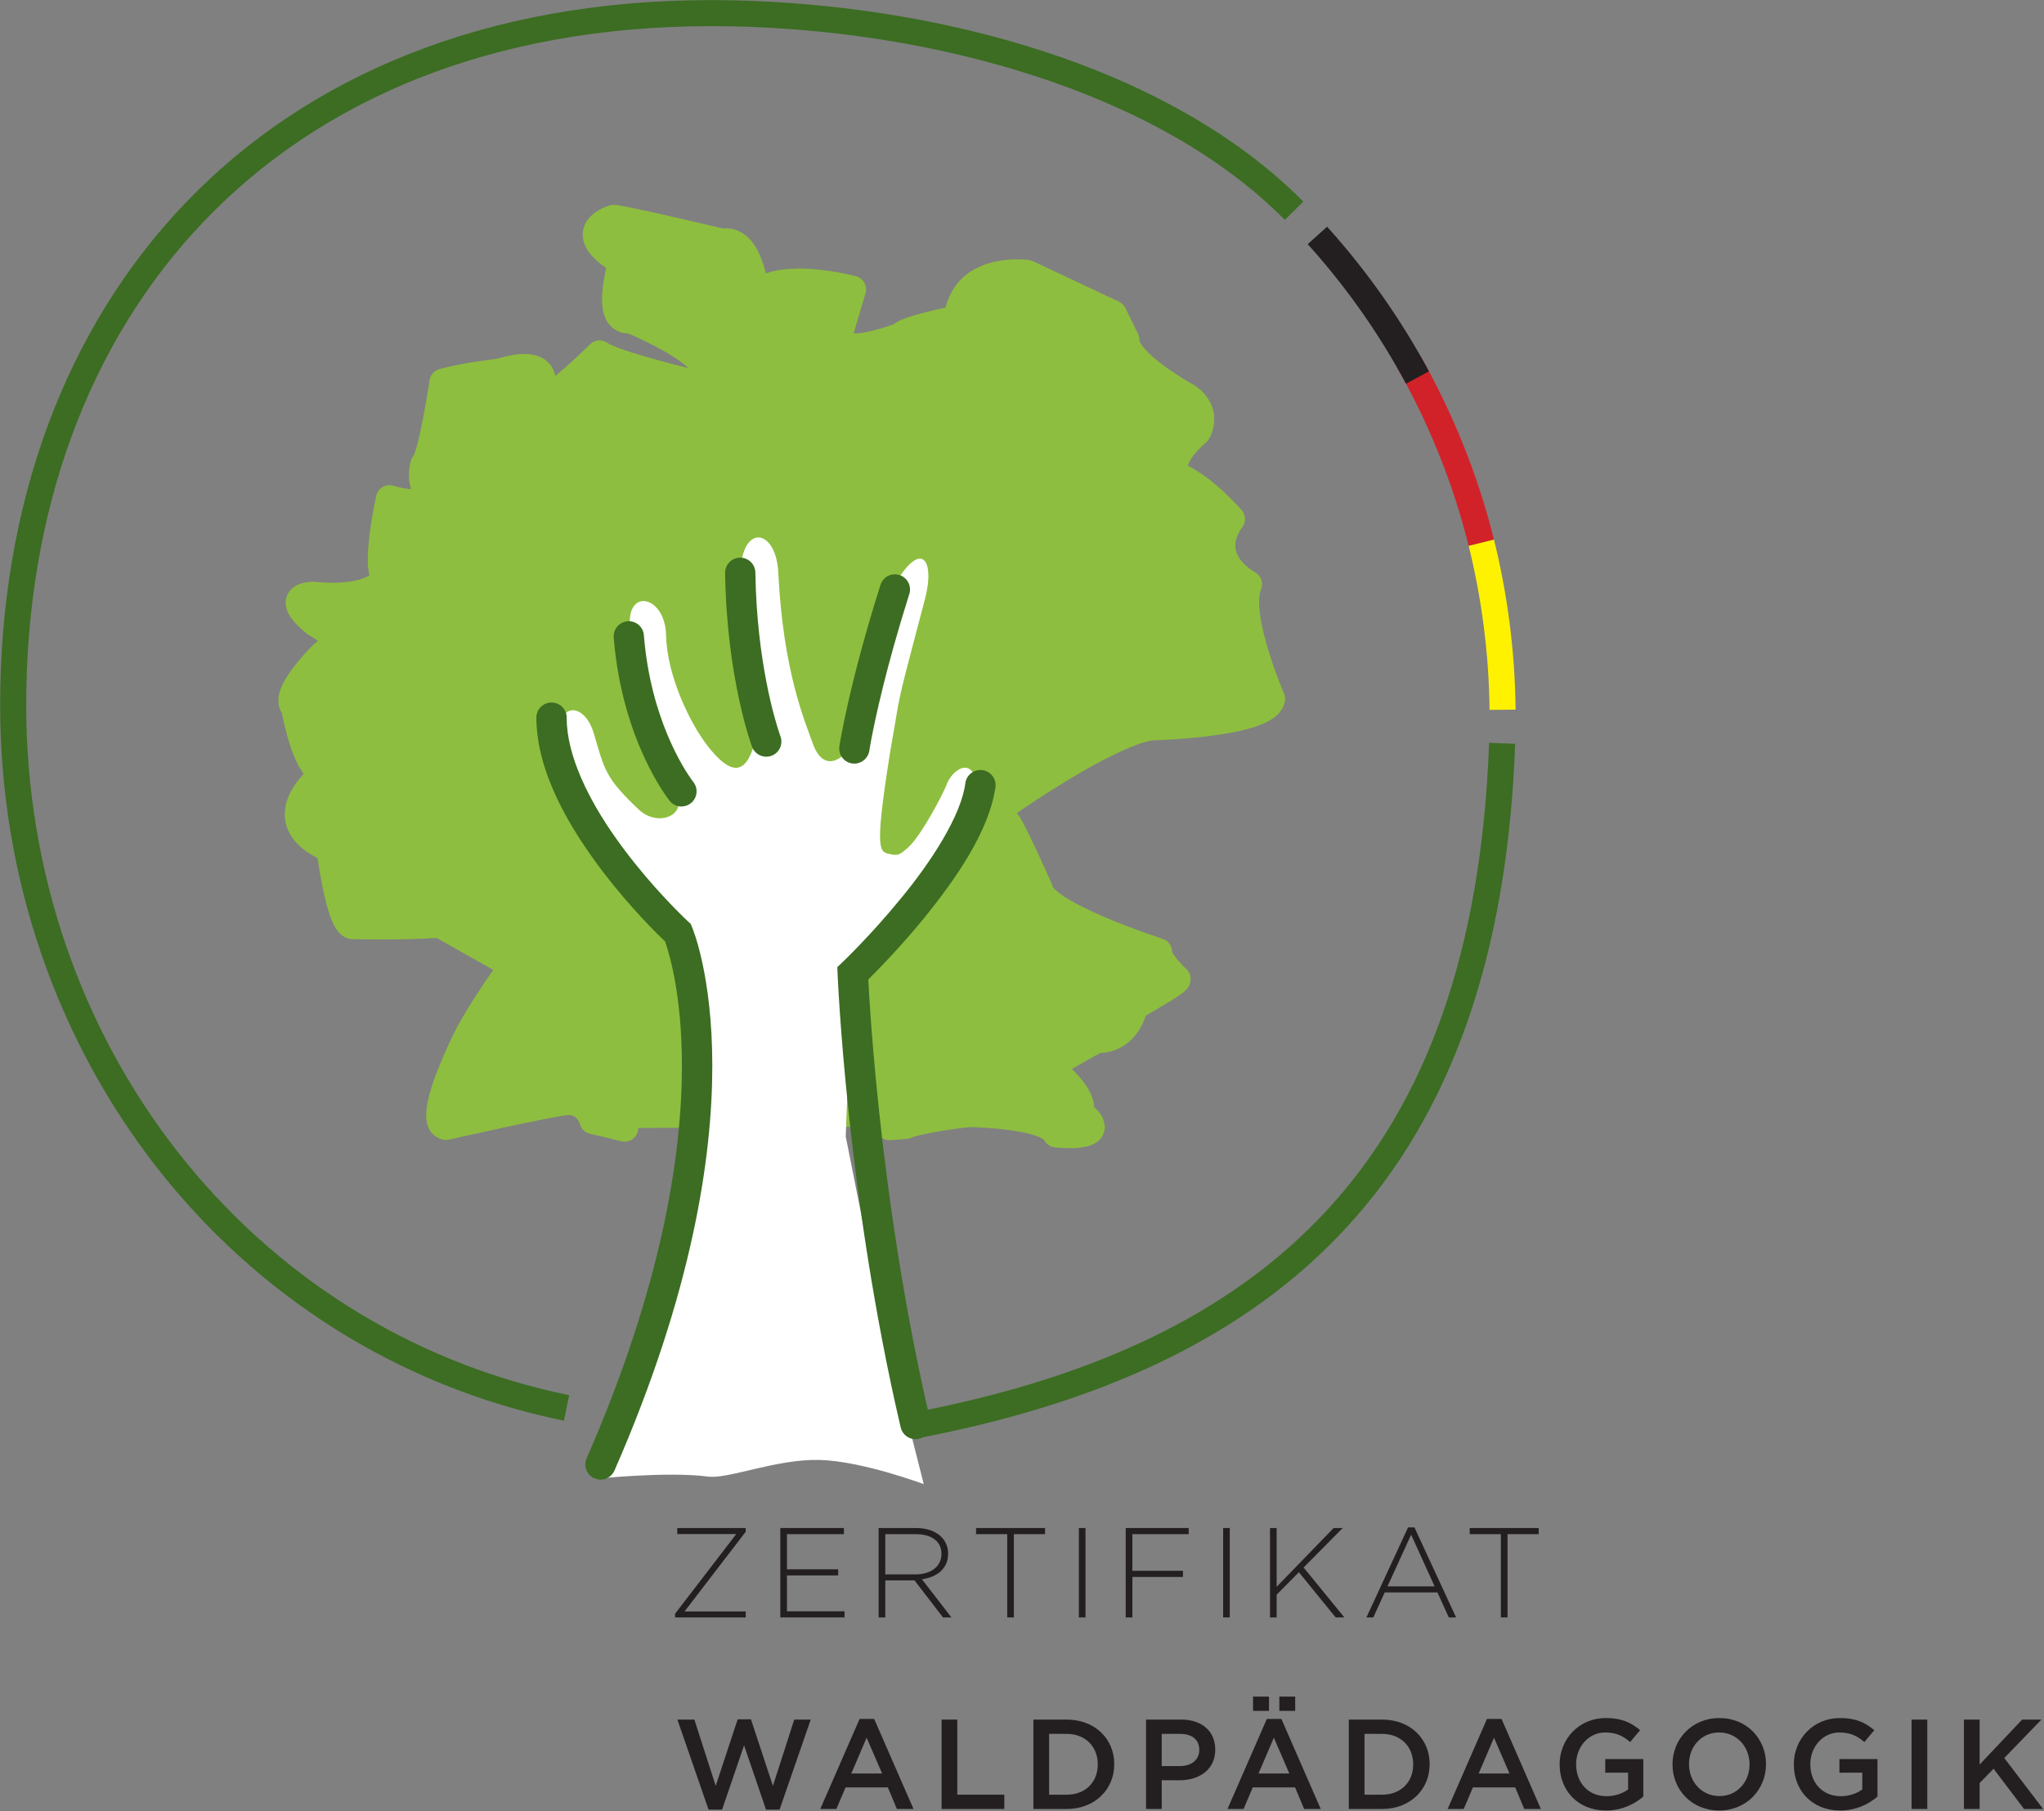 <?xml version="1.0" encoding="UTF-8" standalone="no"?>
<!DOCTYPE svg PUBLIC "-//W3C//DTD SVG 1.1//EN" "http://www.w3.org/Graphics/SVG/1.1/DTD/svg11.dtd">
<svg width="100%" height="100%" viewBox="0 0 1334 1182" version="1.1" xmlns="http://www.w3.org/2000/svg" xmlns:xlink="http://www.w3.org/1999/xlink" xml:space="preserve" xmlns:serif="http://www.serif.com/" style="fill-rule:evenodd;clip-rule:evenodd;stroke-linejoin:round;stroke-miterlimit:2;">
    <rect x="0" y="0" width="1334" height="1182" fill="#808080" stroke="none"/>
    <g transform="matrix(1,0,0,1,-1275.96,-725.679)">
        <g transform="matrix(4.167,0,0,4.167,0,0)">
            <g id="Ebene-1" serif:id="Ebene 1">
                <g transform="matrix(1,0,0,1,445.521,210.568)">
                    <path d="M0,140.024C3.543,139.809 2.572,139.758 2.572,139.758C5.543,138.786 12.51,137.844 13.111,137.995C13.111,137.995 24.809,138.215 26.117,141.163C26.117,141.163 35.406,142.227 29.787,137.829C29.787,137.829 31.238,135.7 24.922,130.643C24.922,130.643 30.016,127.694 32.463,126.354C32.463,126.354 36.885,126.911 38.314,121.294C38.359,121.124 45.564,117.225 45.012,116.895C45.012,116.895 41.834,113.86 42.127,112.649C42.127,112.649 24.252,106.889 23.494,102.93C23.494,102.93 18.951,92.637 18.281,92.307C17.611,91.977 17.348,89.339 18.338,89.45C18.338,89.45 33.947,78.472 40.936,77.417C40.936,77.417 59.223,76.977 59.834,73.018C59.834,73.018 54.131,59.959 56.223,55.071C56.223,55.071 48.963,51.288 53.545,44.865C53.545,44.865 48.963,39.616 45.012,38.09C45.012,38.09 42.887,35.848 48.215,31.229C48.215,31.229 50.137,28.062 46.555,25.686C46.555,25.686 36.889,20.408 37.006,16.801L35.025,12.753L21.572,6.419C21.572,6.419 11.525,5.012 10.652,13.545C10.652,13.545 2.451,15.134 1.816,16.208C1.816,16.208 -9.852,20.774 -7.617,15.021L-5.799,8.905C-5.799,8.905 -17.568,5.767 -20.941,9.939C-20.941,9.939 -21.668,0.657 -26.181,1.537C-26.181,1.537 -41.906,-2.203 -43.216,-2.203C-43.216,-2.203 -50.083,-0.235 -41.913,4.6C-41.913,4.6 -44.818,14.183 -40.595,13.634C-40.595,13.634 -23.904,20.441 -30.075,23.776C-30.075,23.776 -43.216,20.671 -45.4,19.022C-45.4,19.022 -55.737,29.249 -54.863,25.51C-54.863,25.51 -51.806,19.022 -61.124,21.88C-61.124,21.88 -66.257,22.442 -69.925,23.442C-69.925,23.442 -71.722,35.386 -72.917,36.332C-72.917,36.332 -73.585,38.531 -72.625,40.027C-72.625,40.027 -71.605,43.722 -78.304,41.698C-78.304,41.698 -80.836,53.003 -78.769,54.212C-78.769,54.212 -81.041,57.797 -90.095,56.83C-90.095,56.83 -95.542,56.61 -89.833,61.251C-89.833,61.251 -84.709,63.67 -88.64,65.98C-88.64,65.98 -95.337,72.49 -93.154,74.337C-93.154,74.337 -91.581,84.015 -88.495,84.675C-88.495,84.675 -98.25,91.932 -87.621,96.551C-87.621,96.551 -86.165,108.208 -84.126,108.538C-84.126,108.538 -76.396,108.754 -70.427,108.315L-58.92,114.817C-58.92,114.817 -62.755,119.819 -65.927,125.583C-65.927,125.583 -72.974,139.329 -69.452,139.989C-69.452,139.989 -54.572,136.624 -50.931,136.141C-47.292,135.657 -46.418,139.086 -46.418,139.086C-46.418,139.086 -45.384,139.282 -41.489,140.26" style="fill:rgb(142,190,63);fill-rule:nonzero;"/>
                </g>
                <g transform="matrix(1,0,0,1,402.248,349.712)">
                    <path d="M0,-139.217L0,-139.218L0,-139.217M-0.554,-138.624L-0.555,-138.625C-0.555,-138.625 -0.555,-138.624 -0.554,-138.624M82.892,-16.175L82.89,-16.175L82.892,-16.175ZM56.144,0.96L56.144,0.95L56.144,0.96ZM69.148,4.134C68.427,4.05 67.8,3.607 67.48,2.96C67.451,2.933 67.392,2.884 67.296,2.824C67.07,2.671 66.65,2.474 66.121,2.296C65.058,1.931 63.57,1.638 62.107,1.439C59.167,1.033 56.349,0.978 56.343,0.98L56.16,0.952L56.16,0.962C55.376,0.929 49.699,1.722 47.06,2.468C46.837,2.601 46.72,2.634 46.623,2.669C46.423,2.734 46.337,2.747 46.244,2.765C46.068,2.796 45.914,2.816 45.689,2.837C45.25,2.882 44.562,2.933 43.402,3.005C42.228,3.077 41.218,2.183 41.146,1.009C41.074,-0.165 41.968,-1.176 43.142,-1.249C44.115,-1.303 44.753,-1.354 45.117,-1.387L45.181,-1.411C48.41,-2.426 54.302,-3.26 56.16,-3.298C56.287,-3.29 56.388,-3.303 56.601,-3.274C57.681,-3.237 63.468,-3.073 67.49,-1.737C68.564,-1.333 69.648,-0.928 70.507,-0.03C70.767,-0.014 71.068,-0.003 71.384,-0.001C70.929,-0.579 70.804,-1.358 71.058,-2.05C71.033,-2.188 70.941,-2.524 70.544,-3.13C70.003,-3.952 68.908,-5.204 66.861,-6.839C66.31,-7.28 66.015,-7.958 66.07,-8.661C66.123,-9.364 66.515,-9.993 67.126,-10.346C67.134,-10.35 72.218,-13.294 74.71,-14.657C75.091,-14.868 75.533,-14.954 75.964,-14.909L75.974,-14.907C75.992,-14.907 76.023,-14.905 76.064,-14.905C76.337,-14.903 77.015,-14.967 77.648,-15.366C78.277,-15.776 79.017,-16.469 79.525,-18.387C79.826,-19.262 80.023,-19.245 80.119,-19.395C80.222,-19.497 80.281,-19.54 80.332,-19.581C80.431,-19.655 80.496,-19.698 80.566,-19.745C80.703,-19.833 80.847,-19.923 81.023,-20.028C81.371,-20.237 81.828,-20.503 82.341,-20.803C83.224,-21.319 84.281,-21.938 85.156,-22.481C84.763,-22.948 84.361,-23.477 84.017,-24.024C83.867,-24.29 83.708,-24.553 83.574,-24.858C82.226,-25.319 79.859,-26.151 77.271,-27.192C73.251,-28.841 68.824,-30.784 66.312,-33.122C65.662,-33.762 65.046,-34.467 64.748,-35.514C64.357,-36.395 62.417,-40.751 61.048,-43.489C60.65,-44.3 60.248,-45.024 60.087,-45.286C59.41,-45.835 59.292,-46.376 59.097,-46.825C58.914,-47.397 58.828,-47.958 58.824,-48.557C58.833,-49.063 58.869,-49.585 59.154,-50.239C59.316,-50.721 59.943,-51.446 60.794,-51.72C61.919,-52.5 65.251,-54.768 69.189,-57.141C74.093,-60.057 79.669,-63.146 83.89,-63.834L84.158,-63.857C84.164,-63.859 87.162,-63.93 90.748,-64.282C94.304,-64.61 98.535,-65.326 100.349,-66.234C100.48,-66.295 100.591,-66.355 100.687,-66.411C99.595,-69.095 96.955,-75.994 96.904,-81.291C96.906,-81.92 96.941,-82.54 97.039,-83.149C96.689,-83.418 96.3,-83.744 95.906,-84.131C94.638,-85.371 93.179,-87.382 93.167,-90.13C93.166,-91.369 93.484,-92.685 94.158,-94.007C93.73,-94.445 93.195,-94.973 92.593,-95.525C91.06,-96.948 89.009,-98.51 87.517,-99.068C87.226,-99.18 86.953,-99.363 86.74,-99.586C86.503,-99.825 85.732,-100.8 85.734,-102.391C85.746,-104.328 86.81,-106.587 89.746,-109.22C89.81,-109.404 89.873,-109.663 89.873,-109.912C89.82,-110.379 89.851,-110.818 88.679,-111.663C87.837,-112.141 83.056,-114.81 80.185,-117.956C79.259,-119.026 78.378,-120.175 78.183,-121.776L76.712,-124.782L64.261,-130.645C64.257,-130.646 64.253,-130.646 64.248,-130.646C64.025,-130.665 63.691,-130.682 63.283,-130.682C62.05,-130.692 60.171,-130.48 58.771,-129.727C57.378,-128.935 56.353,-127.94 56.044,-125.382C55.947,-124.448 55.251,-123.687 54.33,-123.507C54.328,-123.507 53.408,-123.33 52.158,-123.05C50.908,-122.773 49.333,-122.391 48.119,-122.017C47.449,-121.818 46.857,-121.582 46.634,-121.472C46.419,-121.246 46.156,-121.067 45.865,-120.953C45.738,-120.935 41.419,-119.136 37.818,-119.089C36.914,-119.101 35.978,-119.182 34.996,-119.734C33.984,-120.246 33.171,-121.619 33.236,-122.843C33.24,-123.53 33.396,-124.174 33.64,-124.823L34.779,-128.65C34.675,-128.67 34.568,-128.689 34.458,-128.709C32.962,-128.979 30.973,-129.244 29.104,-129.242C26.578,-129.288 24.476,-128.628 23.99,-127.867C23.439,-127.186 22.537,-126.913 21.701,-127.17C20.865,-127.429 20.276,-128.168 20.208,-129.039C20.206,-129.039 20.191,-129.269 20.132,-129.707C20.075,-130.142 19.978,-130.756 19.83,-131.426C19.554,-132.76 18.992,-134.332 18.414,-135.029C18.003,-135.512 17.873,-135.525 17.681,-135.537C17.627,-135.537 17.575,-135.531 17.517,-135.521C17.212,-135.459 16.901,-135.463 16.599,-135.535C16.59,-135.537 12.917,-136.411 8.974,-137.313C5.471,-138.12 1.563,-138.971 0.312,-139.175C0.248,-139.147 0.179,-139.116 0.108,-139.082C-0.113,-138.981 -0.332,-138.828 -0.454,-138.726C-0.404,-138.64 -0.319,-138.515 -0.183,-138.359C0.212,-137.904 1.043,-137.203 2.444,-136.378C3.292,-135.876 3.684,-134.867 3.398,-133.926C3.4,-133.924 3.18,-133.21 2.954,-132.163C2.728,-131.121 2.512,-129.771 2.516,-128.732C2.514,-128.338 2.545,-127.993 2.593,-127.753C2.602,-127.711 2.61,-127.673 2.619,-127.639C2.912,-127.646 3.209,-127.592 3.481,-127.483C3.574,-127.421 10.251,-124.778 14.088,-121.557C15.327,-120.433 16.59,-119.273 16.696,-117.145C16.717,-115.5 15.52,-114.148 14.213,-113.496C13.75,-113.245 13.222,-113.175 12.709,-113.295C12.676,-113.305 5.292,-115.044 0.504,-116.668C-0.35,-116.969 -1.093,-117.229 -1.758,-117.516C-2.32,-116.98 -3.05,-116.295 -3.85,-115.571C-5.658,-113.948 -7.672,-112.188 -9.363,-111.252C-9.89,-110.997 -10.336,-110.719 -11.271,-110.681C-11.763,-110.665 -12.588,-110.868 -13.138,-111.501C-13.684,-112.127 -13.773,-112.803 -13.775,-113.247C-13.773,-113.575 -13.728,-113.862 -13.659,-114.143L-13.518,-114.54C-13.52,-114.542 -13.518,-114.54 -13.493,-114.602C-13.466,-114.67 -13.424,-114.778 -13.385,-114.905C-13.304,-115.16 -13.238,-115.5 -13.242,-115.705C-13.242,-115.736 -13.243,-115.763 -13.245,-115.786C-13.352,-115.819 -13.572,-115.863 -13.926,-115.863C-14.582,-115.865 -15.679,-115.708 -17.225,-115.228L-17.619,-115.148C-17.623,-115.145 -18.857,-115.01 -20.556,-114.753C-21.832,-114.558 -23.366,-114.292 -24.769,-113.975C-24.918,-113.054 -25.134,-111.769 -25.389,-110.381C-25.897,-107.663 -26.49,-104.683 -27.189,-102.862C-27.353,-102.517 -27.439,-102.216 -27.677,-101.861C-27.712,-101.663 -27.743,-101.402 -27.741,-101.15C-27.747,-100.731 -27.648,-100.387 -27.561,-100.269L-27.299,-99.68C-27.266,-99.557 -27.17,-99.192 -27.168,-98.632C-27.167,-97.993 -27.314,-96.948 -28.154,-96.037C-28.996,-95.12 -30.299,-94.697 -31.695,-94.712C-32.216,-94.713 -32.771,-94.762 -33.377,-94.863C-33.44,-94.526 -33.505,-94.16 -33.57,-93.774C-33.881,-91.947 -34.184,-89.646 -34.18,-88.008C-34.189,-87.322 -34.109,-86.742 -34.051,-86.496C-33.746,-86.214 -33.527,-85.844 -33.427,-85.434C-33.292,-84.874 -33.389,-84.278 -33.698,-83.791C-33.976,-83.247 -36.658,-79.964 -43.873,-80.02C-44.5,-80.02 -45.161,-80.043 -45.859,-80.092C-45.715,-79.964 -45.558,-79.828 -45.386,-79.685C-45.072,-79.52 -44.524,-79.21 -43.927,-78.757C-43.12,-78.076 -41.86,-77.128 -41.755,-75.056C-41.753,-73.511 -42.773,-72.258 -44.055,-71.465C-44.149,-71.37 -44.278,-71.239 -44.437,-71.073C-44.785,-70.711 -45.265,-70.196 -45.762,-69.611C-46.76,-68.468 -47.841,-66.935 -48.104,-66.141C-48.119,-66.102 -48.131,-66.067 -48.142,-66.035C-47.956,-65.773 -47.832,-65.471 -47.778,-65.149C-47.776,-65.147 -47.598,-64.038 -47.231,-62.536C-46.87,-61.042 -46.306,-59.179 -45.665,-57.904C-45.298,-57.132 -44.851,-56.628 -44.727,-56.54C-43.934,-56.35 -43.315,-55.721 -43.141,-54.923C-42.964,-54.106 -43.281,-53.259 -43.952,-52.76C-43.952,-52.76 -43.974,-52.743 -44.063,-52.671C-44.153,-52.6 -44.288,-52.488 -44.451,-52.342C-44.779,-52.054 -45.225,-51.63 -45.652,-51.134C-46.54,-50.135 -47.218,-48.848 -47.179,-48.03C-47.167,-47.573 -47.077,-47.184 -46.6,-46.592C-46.119,-46.012 -45.169,-45.27 -43.499,-44.546C-42.807,-44.245 -42.33,-43.604 -42.234,-42.856C-42.234,-42.854 -42.072,-41.551 -41.775,-39.798C-41.483,-38.051 -41.049,-35.864 -40.558,-34.247C-40.381,-33.612 -40.152,-33.057 -39.991,-32.717C-39.205,-32.702 -37.898,-32.682 -36.316,-32.682C-33.657,-32.682 -30.232,-32.739 -27.31,-32.954C-26.897,-32.983 -26.47,-32.889 -26.106,-32.682L-14.601,-26.18C-14.063,-25.878 -13.684,-25.356 -13.562,-24.751C-13.437,-24.147 -13.582,-23.518 -13.958,-23.03C-13.959,-23.028 -14.878,-21.831 -16.206,-19.897C-17.534,-17.967 -19.253,-15.329 -20.759,-12.591C-20.759,-12.585 -21.854,-10.454 -22.947,-7.854C-23.878,-5.704 -24.759,-3.091 -24.983,-1.604C-21.004,-2.495 -11.05,-4.696 -7.942,-5.114C-7.617,-5.159 -7.293,-5.18 -6.974,-5.18C-4.708,-5.208 -3.028,-3.962 -2.221,-2.852C-1.968,-2.516 -1.769,-2.194 -1.613,-1.901C-0.844,-1.725 0.388,-1.43 2.303,-0.95C3.443,-0.663 4.136,0.491 3.85,1.634C3.564,2.775 2.406,3.466 1.266,3.183C-0.672,2.695 -1.892,2.404 -2.618,2.24C-3.346,2.072 -3.541,2.034 -3.541,2.034C-4.353,1.882 -5.002,1.277 -5.208,0.478C-5.219,0.447 -5.239,0.386 -5.272,0.308C-5.339,0.154 -5.453,-0.065 -5.601,-0.259C-5.94,-0.647 -6.175,-0.895 -6.974,-0.923C-7.09,-0.923 -7.223,-0.915 -7.378,-0.891C-9.008,-0.68 -13.694,0.286 -17.834,1.185C-21.998,2.083 -25.702,2.921 -25.708,2.923C-26.001,2.988 -26.283,2.993 -26.575,2.937C-27.521,2.794 -28.453,2.054 -28.822,1.273C-29.22,0.495 -29.289,-0.221 -29.295,-0.907C-29.247,-3.565 -28.023,-6.69 -26.874,-9.507C-25.71,-12.268 -24.565,-14.503 -24.52,-14.587C-22.485,-18.282 -20.215,-21.635 -18.782,-23.651L-27.648,-28.661C-30.582,-28.471 -33.783,-28.425 -36.316,-28.423C-38.983,-28.423 -40.898,-28.477 -40.913,-28.477L-41.195,-28.503C-42.45,-28.759 -42.97,-29.491 -43.358,-30.03C-43.742,-30.608 -44.007,-31.212 -44.256,-31.876C-44.744,-33.196 -45.127,-34.749 -45.449,-36.286C-45.844,-38.173 -46.135,-40.014 -46.301,-41.159C-47.83,-41.942 -49.005,-42.833 -49.872,-43.864C-50.938,-45.12 -51.452,-46.637 -51.439,-48.03C-51.402,-50.611 -50.037,-52.54 -48.88,-53.915C-48.745,-54.071 -48.61,-54.22 -48.479,-54.362C-48.704,-54.667 -48.904,-54.983 -49.094,-55.293C-49.805,-56.522 -50.321,-57.91 -50.743,-59.252C-51.337,-61.162 -51.71,-62.975 -51.878,-63.875C-52.285,-64.496 -52.47,-65.234 -52.45,-65.828C-52.421,-67.149 -51.929,-68.128 -51.392,-69.103C-50.838,-70.061 -50.16,-70.972 -49.494,-71.789C-48.167,-73.415 -46.887,-74.658 -46.851,-74.691L-46.449,-75C-46.366,-75.048 -46.295,-75.093 -46.234,-75.135C-46.271,-75.17 -46.311,-75.205 -46.354,-75.24C-46.719,-75.558 -47.25,-75.857 -47.419,-75.942C-47.469,-75.967 -47.472,-75.969 -47.472,-75.969L-47.905,-76.24C-48.971,-77.11 -49.732,-77.854 -50.299,-78.597C-50.848,-79.335 -51.282,-80.117 -51.298,-81.165C-51.321,-82.032 -50.856,-82.92 -50.326,-83.37C-49.797,-83.845 -49.284,-84.044 -48.849,-84.183C-47.978,-84.44 -47.283,-84.44 -46.934,-84.446C-46.814,-84.446 -46.733,-84.442 -46.696,-84.44L-46.598,-84.432C-45.59,-84.326 -44.684,-84.28 -43.873,-84.28C-40.801,-84.301 -39.085,-84.916 -38.173,-85.435C-38.182,-85.468 -38.191,-85.501 -38.2,-85.533C-38.388,-86.334 -38.436,-87.145 -38.44,-88.008C-38.423,-92.162 -37.117,-97.834 -37.11,-97.912C-36.98,-98.491 -36.619,-98.987 -36.106,-99.285C-35.594,-99.584 -34.982,-99.657 -34.416,-99.485C-33.113,-99.091 -32.213,-98.968 -31.695,-98.972L-31.641,-98.972C-31.93,-99.76 -31.997,-100.517 -32.001,-101.15C-31.996,-102.416 -31.713,-103.314 -31.682,-103.434C-31.59,-103.734 -31.437,-104.005 -31.231,-104.235C-31.21,-104.279 -31.184,-104.342 -31.155,-104.415C-31.039,-104.71 -30.886,-105.197 -30.73,-105.778C-30.417,-106.944 -30.085,-108.491 -29.792,-110.016C-29.204,-113.067 -28.76,-116.012 -28.76,-116.019C-28.633,-116.852 -28.025,-117.537 -27.212,-117.757C-23.73,-118.702 -19.293,-119.239 -18.291,-119.357C-16.56,-119.874 -15.156,-120.119 -13.926,-120.121C-12.456,-120.132 -11.085,-119.725 -10.143,-118.757C-9.519,-118.113 -9.208,-117.366 -9.072,-116.679C-8.544,-117.112 -7.992,-117.588 -7.453,-118.064C-5.44,-119.843 -3.63,-121.634 -3.625,-121.636C-2.871,-122.383 -1.69,-122.461 -0.844,-121.822C-0.8,-121.748 0.432,-121.167 1.873,-120.7C3.348,-120.198 5.165,-119.663 6.92,-119.18C8.75,-118.674 10.508,-118.224 11.773,-117.909C11.269,-118.404 10.506,-118.989 9.637,-119.555C7.708,-120.821 5.267,-122.024 3.649,-122.76C3.079,-123.021 2.616,-123.223 2.306,-123.356C0.828,-123.301 -0.624,-124.37 -1.101,-125.484C-1.647,-126.591 -1.734,-127.67 -1.744,-128.732C-1.733,-130.505 -1.389,-132.331 -1.094,-133.582C-2.051,-134.242 -2.799,-134.884 -3.389,-135.554C-4.223,-136.498 -4.773,-137.608 -4.775,-138.804C-4.779,-139.804 -4.368,-140.679 -3.896,-141.267C-3.418,-141.866 -2.887,-142.256 -2.408,-142.555C-1.448,-143.137 -0.637,-143.36 -0.531,-143.395L0.056,-143.478C0.616,-143.461 0.925,-143.386 1.55,-143.28C2.137,-143.173 2.871,-143.024 3.711,-142.847C5.389,-142.492 7.484,-142.024 9.54,-141.553C12.871,-140.793 16.086,-140.033 17.186,-139.774C17.354,-139.79 17.52,-139.798 17.681,-139.798C19.484,-139.81 20.929,-138.765 21.765,-137.661C22.636,-136.539 23.151,-135.276 23.533,-134.075C23.675,-133.62 23.796,-133.171 23.899,-132.741C25.56,-133.349 27.386,-133.475 29.104,-133.503C33.597,-133.492 37.927,-132.316 38.021,-132.298C38.58,-132.15 39.05,-131.785 39.332,-131.281C39.615,-130.777 39.679,-130.186 39.515,-129.632L37.695,-123.517L37.638,-123.353C37.695,-123.35 37.755,-123.349 37.818,-123.349C38.853,-123.337 40.578,-123.712 41.931,-124.121C42.777,-124.369 43.486,-124.615 43.904,-124.768C44.181,-124.998 44.431,-125.106 44.679,-125.256C45.105,-125.473 45.548,-125.645 46.035,-125.816C47.001,-126.154 48.126,-126.461 49.228,-126.737C50.269,-126.996 51.283,-127.222 52.064,-127.39C52.789,-130.393 54.72,-132.46 56.785,-133.498C59.185,-134.747 61.662,-134.934 63.283,-134.942C64.357,-134.942 65.068,-134.844 65.14,-134.834L65.751,-134.652L79.207,-128.317C79.642,-128.112 79.998,-127.761 80.212,-127.327L82.191,-123.279C82.343,-122.966 82.417,-122.624 82.406,-122.279C82.41,-122.274 82.408,-122.213 82.474,-122.055C82.541,-121.893 82.675,-121.656 82.875,-121.385C83.271,-120.839 83.925,-120.171 84.689,-119.518C86.212,-118.203 88.156,-116.929 89.443,-116.149C90.3,-115.627 90.847,-115.328 90.849,-115.328L91.003,-115.233C93.257,-113.801 94.183,-111.582 94.132,-109.912C94.113,-108.122 93.406,-106.996 93.308,-106.813C93.197,-106.626 93.046,-106.448 92.88,-106.305C90.615,-104.338 90.113,-103.102 90.015,-102.605C94.427,-100.405 98.292,-95.758 98.421,-95.68C99.074,-94.934 99.125,-93.845 98.548,-93.04C97.654,-91.777 97.435,-90.858 97.431,-90.13C97.425,-89.14 97.896,-88.259 98.589,-87.481C99.271,-86.719 100.111,-86.174 100.392,-86.012C100.474,-85.965 100.48,-85.963 100.48,-85.963C101.47,-85.446 101.894,-84.258 101.453,-83.231C101.292,-82.878 101.158,-82.183 101.164,-81.291C101.125,-77.576 103.328,-71.229 104.449,-68.458C104.822,-67.52 105.058,-66.981 105.058,-66.979C105.218,-66.608 105.273,-66.201 105.21,-65.8C104.992,-64.473 104.138,-63.616 103.339,-63.056C102.509,-62.482 101.585,-62.09 100.566,-61.748C98.535,-61.075 96.103,-60.644 93.703,-60.331C89.378,-59.769 85.197,-59.626 84.396,-59.603C81.582,-59.164 75.964,-56.284 71.388,-53.49C67.544,-51.177 64.281,-48.952 63.208,-48.211C63.296,-48.108 63.345,-48.024 63.427,-47.941C63.568,-47.753 63.677,-47.579 63.796,-47.384C64.027,-47.001 64.271,-46.544 64.544,-46.012C65.087,-44.956 65.724,-43.624 66.341,-42.301C67.574,-39.663 68.712,-37.083 68.716,-37.075L68.833,-36.696L68.837,-36.696C68.837,-36.696 68.847,-36.675 68.875,-36.63C68.931,-36.546 69.06,-36.385 69.255,-36.2C69.65,-35.821 70.302,-35.337 71.115,-34.841C72.738,-33.839 74.974,-32.772 77.199,-31.831C81.656,-29.94 86.042,-28.524 86.052,-28.522C86.966,-28.227 87.546,-27.376 87.529,-26.46C87.533,-26.456 87.535,-26.452 87.537,-26.448C87.619,-26.286 87.789,-26.02 87.998,-25.745C88.417,-25.184 88.986,-24.569 89.357,-24.186C89.474,-24.065 89.57,-23.971 89.638,-23.903C90.082,-23.542 90.47,-22.842 90.443,-22.198C90.378,-21.188 90.037,-20.958 89.9,-20.727C89.728,-20.52 89.593,-20.399 89.458,-20.282C89.193,-20.051 88.921,-19.856 88.611,-19.643C87.994,-19.219 87.232,-18.751 86.443,-18.278C85.326,-17.608 84.103,-16.901 83.414,-16.493C82.654,-14.173 81.306,-12.604 79.896,-11.747C78.455,-10.856 77.082,-10.675 76.265,-10.649C75.001,-9.95 73.261,-8.958 71.833,-8.139C74.382,-5.657 75.228,-3.768 75.326,-2.169C76.238,-1.339 76.875,-0.524 76.994,0.945C77.019,1.878 76.453,2.788 75.898,3.197C75.339,3.638 74.814,3.822 74.322,3.96C73.339,4.218 72.386,4.255 71.515,4.261C70.242,4.259 69.195,4.138 69.148,4.134" style="fill:rgb(142,190,63);fill-rule:nonzero;"/>
                </g>
                <g transform="matrix(1,0,0,1,399.428,257.077)">
                    <path d="M0,148.693C0,148.693 11.266,147.488 17.709,148.339C20.818,148.75 28.382,145.566 35.087,145.728C41.792,145.888 51.458,149.521 51.458,149.521L45.017,124.08L39.24,95.082L40.103,71.722C40.103,71.722 62.537,51.449 59.949,40.025C58.81,35 55.683,38.185 55.111,39.792C54.636,41.12 51.064,48.066 48.876,49.931C47.796,50.851 47.453,51.13 46.287,50.867C44.595,50.486 43.658,50.925 46.078,35.593C46.486,33.005 46.917,30.805 47.216,28.891C47.798,25.177 48.876,21.479 51.636,10.949C53.326,4.512 50.925,1.392 46.628,9.136C43.031,15.62 41.476,32.719 39.341,34.912C37.207,37.103 35.214,36.723 34.076,33.508C32.832,29.997 29.437,22.228 28.667,6.681C28.373,0.69 24.115,-0.828 22.974,4.578C21.837,9.984 26.914,26.795 24.882,33.743C23.515,38.419 21.24,38.506 17.71,34.035C14.829,30.385 11.239,22.869 11.107,16.618C10.965,9.896 4.081,8.986 5.646,16.467C7.452,25.099 12.672,39.47 13.014,40.756C13.014,40.756 13.604,42.968 12.587,44.205C11.531,45.488 8.831,45.763 6.822,43.863C1.579,38.902 1.486,37.718 -0.222,31.93C-1.645,27.108 -5.841,27.061 -5.417,32.057C-4.871,38.485 2.443,55.427 9.74,63.033C17.282,70.894 15.807,92.187 14.952,95.082L8.805,123.17L0,148.693Z" style="fill:white;fill-rule:nonzero;"/>
                </g>
                <g transform="matrix(1,0,0,1,411.939,414.049)">
                    <path d="M0,12.843L9.582,0.361L0.34,0.361L0.34,-0.58L11.063,-0.58L11.063,0L1.48,12.483L11.063,12.483L11.063,13.423L0,13.423L0,12.843Z" style="fill:rgb(35,31,32);fill-rule:nonzero;"/>
                </g>
                <g transform="matrix(1,0,0,1,428.419,427.472)">
                    <path d="M0,-14.003L9.962,-14.003L9.962,-13.043L1.04,-13.043L1.04,-7.542L9.062,-7.542L9.062,-6.581L1.04,-6.581L1.04,-0.96L10.062,-0.96L10.062,0L0,0L0,-14.003Z" style="fill:rgb(35,31,32);fill-rule:nonzero;"/>
                </g>
                <g transform="matrix(1,0,0,1,449.58,420.21)">
                    <path d="M0,0.521C2.34,0.521 4.08,-0.66 4.08,-2.68L4.08,-2.72C4.08,-4.6 2.601,-5.781 0.061,-5.781L-4.721,-5.781L-4.721,0.521L0,0.521ZM-5.762,-6.741L0.12,-6.741C1.84,-6.741 3.221,-6.201 4.061,-5.361C4.721,-4.701 5.121,-3.76 5.121,-2.76L5.121,-2.72C5.121,-0.379 3.381,0.96 1.02,1.281L5.641,7.262L4.32,7.262L-0.141,1.461L-4.721,1.461L-4.721,7.262L-5.762,7.262L-5.762,-6.741Z" style="fill:rgb(35,31,32);fill-rule:nonzero;"/>
                </g>
                <g transform="matrix(1,0,0,1,463.959,426.512)">
                    <path d="M0,-12.083L-4.881,-12.083L-4.881,-13.043L5.922,-13.043L5.922,-12.083L1.041,-12.083L1.041,0.96L0,0.96L0,-12.083Z" style="fill:rgb(35,31,32);fill-rule:nonzero;"/>
                </g>
                <g transform="matrix(1,0,0,1,0,245.665)">
                    <rect x="475.179" y="167.804" width="1.04" height="14.003" style="fill:rgb(35,31,32);"/>
                </g>
                <g transform="matrix(1,0,0,1,482.519,427.472)">
                    <path d="M0,-14.003L9.862,-14.003L9.862,-13.043L1.04,-13.043L1.04,-7.302L8.962,-7.302L8.962,-6.342L1.04,-6.342L1.04,0L0,0L0,-14.003Z" style="fill:rgb(35,31,32);fill-rule:nonzero;"/>
                </g>
                <g transform="matrix(1,0,0,1,0,245.665)">
                    <rect x="497.778" y="167.804" width="1.04" height="14.003" style="fill:rgb(35,31,32);"/>
                </g>
                <g transform="matrix(1,0,0,1,505.118,427.472)">
                    <path d="M0,-14.003L1.04,-14.003L1.04,-4.801L9.962,-14.003L11.382,-14.003L5.261,-7.821L11.643,0L10.282,0L4.521,-7.081L1.04,-3.561L1.04,0L0,0L0,-14.003Z" style="fill:rgb(35,31,32);fill-rule:nonzero;"/>
                </g>
                <g transform="matrix(1,0,0,1,530.9,418.231)">
                    <path d="M0,4.38L-3.682,-3.722L-7.383,4.38L0,4.38ZM-4.162,-4.861L-3.161,-4.861L3.36,9.241L2.22,9.241L0.439,5.32L-7.822,5.32L-9.603,9.241L-10.683,9.241L-4.162,-4.861Z" style="fill:rgb(35,31,32);fill-rule:nonzero;"/>
                </g>
                <g transform="matrix(1,0,0,1,541.279,426.512)">
                    <path d="M0,-12.083L-4.882,-12.083L-4.882,-13.043L5.92,-13.043L5.92,-12.083L1.039,-12.083L1.039,0.96L0,0.96L0,-12.083Z" style="fill:rgb(35,31,32);fill-rule:nonzero;"/>
                </g>
                <g transform="matrix(1,0,0,1,412.299,457.532)">
                    <path d="M0,-14.063L2.661,-14.063L6.001,-3.681L9.442,-14.103L11.522,-14.103L14.963,-3.681L18.304,-14.063L20.885,-14.063L16.004,0.04L13.883,0.04L10.442,-10.022L7.001,0.04L4.881,0.04L0,-14.063Z" style="fill:rgb(35,31,32);fill-rule:nonzero;"/>
                </g>
                <g transform="matrix(1,0,0,1,444.361,448.932)">
                    <path d="M0,2.979L-2.421,-2.622L-4.822,2.979L0,2.979ZM-3.521,-5.562L-1.24,-5.562L4.92,8.541L2.32,8.541L0.9,5.16L-5.722,5.16L-7.162,8.541L-9.683,8.541L-3.521,-5.562Z" style="fill:rgb(35,31,32);fill-rule:nonzero;"/>
                </g>
                <g transform="matrix(1,0,0,1,453.679,457.472)">
                    <path d="M0,-14.003L2.46,-14.003L2.46,-2.24L9.822,-2.24L9.822,0L0,0L0,-14.003Z" style="fill:rgb(35,31,32);fill-rule:nonzero;"/>
                </g>
                <g transform="matrix(1,0,0,1,473.279,445.709)">
                    <path d="M0,9.523C2.941,9.523 4.861,7.543 4.861,4.801L4.861,4.761C4.861,2.021 2.941,0.001 0,0.001L-2.76,0.001L-2.76,9.523L0,9.523ZM-5.221,-2.24L0,-2.24C4.401,-2.24 7.441,0.781 7.441,4.721L7.441,4.761C7.441,8.703 4.401,11.763 0,11.763L-5.221,11.763L-5.221,-2.24Z" style="fill:rgb(35,31,32);fill-rule:nonzero;"/>
                </g>
                <g transform="matrix(1,0,0,1,491.019,450.192)">
                    <path d="M0,0.559C1.86,0.559 3.021,-0.481 3.021,-1.941L3.021,-1.981C3.021,-3.622 1.84,-4.482 0,-4.482L-2.861,-4.482L-2.861,0.559L0,0.559ZM-5.321,-6.722L0.2,-6.722C3.461,-6.722 5.521,-4.862 5.521,-2.042L5.521,-2.002C5.521,1.139 3,2.78 -0.08,2.78L-2.861,2.78L-2.861,7.281L-5.321,7.281L-5.321,-6.722Z" style="fill:rgb(35,31,32);fill-rule:nonzero;"/>
                </g>
                <g transform="matrix(1,0,0,1,0,302.065)">
                    <path d="M506.58,137.804L509.06,137.804L509.06,140.044L506.58,140.044L506.58,137.804ZM508.141,149.846L505.72,144.245L503.318,149.846L508.141,149.846ZM502.459,137.804L504.959,137.804L504.959,140.044L502.459,140.044L502.459,137.804ZM504.619,141.305L506.9,141.305L513.061,155.407L510.461,155.407L509.041,152.026L502.419,152.026L500.979,155.407L498.458,155.407L504.619,141.305Z" style="fill:rgb(35,31,32);fill-rule:nonzero;"/>
                </g>
                <g transform="matrix(1,0,0,1,522.68,445.709)">
                    <path d="M0,9.523C2.94,9.523 4.861,7.543 4.861,4.801L4.861,4.761C4.861,2.021 2.94,0.001 0,0.001L-2.761,0.001L-2.761,9.523L0,9.523ZM-5.221,-2.24L0,-2.24C4.4,-2.24 7.441,0.781 7.441,4.721L7.441,4.761C7.441,8.703 4.4,11.763 0,11.763L-5.221,11.763L-5.221,-2.24Z" style="fill:rgb(35,31,32);fill-rule:nonzero;"/>
                </g>
                <g transform="matrix(1,0,0,1,542.62,448.932)">
                    <path d="M0,2.979L-2.421,-2.622L-4.821,2.979L0,2.979ZM-3.521,-5.562L-1.24,-5.562L4.921,8.541L2.32,8.541L0.9,5.16L-5.722,5.16L-7.161,8.541L-9.683,8.541L-3.521,-5.562Z" style="fill:rgb(35,31,32);fill-rule:nonzero;"/>
                </g>
                <g transform="matrix(1,0,0,1,550.479,450.431)">
                    <path d="M0,0.079L0,0.039C0,-3.881 3.001,-7.202 7.223,-7.202C9.662,-7.202 11.163,-6.522 12.604,-5.302L11.043,-3.442C9.963,-4.361 8.902,-4.942 7.122,-4.942C4.541,-4.942 2.581,-2.681 2.581,-0.001L2.581,0.039C2.581,2.92 4.481,5.041 7.342,5.041C8.662,5.041 9.863,4.62 10.723,3.98L10.723,1.359L7.143,1.359L7.143,-0.78L13.104,-0.78L13.104,5.1C11.723,6.281 9.742,7.281 7.262,7.281C2.881,7.281 0,4.16 0,0.079" style="fill:rgb(35,31,32);fill-rule:nonzero;"/>
                </g>
                <g transform="matrix(1,0,0,1,580.221,450.431)">
                    <path d="M0,0.079L0,0.039C0,-2.681 -1.98,-4.942 -4.76,-4.942C-7.541,-4.942 -9.481,-2.721 -9.481,-0.001L-9.481,0.039C-9.481,2.76 -7.501,5.02 -4.721,5.02C-1.939,5.02 0,2.8 0,0.079M-12.063,0.079L-12.063,0.039C-12.063,-3.901 -9.021,-7.202 -4.721,-7.202C-0.42,-7.202 2.581,-3.942 2.581,-0.001L2.581,0.039C2.581,3.98 -0.459,7.281 -4.76,7.281C-9.062,7.281 -12.063,4.02 -12.063,0.079" style="fill:rgb(35,31,32);fill-rule:nonzero;"/>
                </g>
                <g transform="matrix(1,0,0,1,587.158,450.431)">
                    <path d="M0,0.079L0,0.039C0,-3.881 3.001,-7.202 7.223,-7.202C9.662,-7.202 11.163,-6.522 12.604,-5.302L11.043,-3.442C9.963,-4.361 8.902,-4.942 7.122,-4.942C4.541,-4.942 2.581,-2.681 2.581,-0.001L2.581,0.039C2.581,2.92 4.481,5.041 7.342,5.041C8.662,5.041 9.863,4.62 10.723,3.98L10.723,1.359L7.143,1.359L7.143,-0.78L13.104,-0.78L13.104,5.1C11.723,6.281 9.742,7.281 7.262,7.281C2.881,7.281 0,4.16 0,0.079" style="fill:rgb(35,31,32);fill-rule:nonzero;"/>
                </g>
                <g transform="matrix(1,0,0,1,0,305.665)">
                    <rect x="605.6" y="137.804" width="2.46" height="14.003" style="fill:rgb(35,31,32);"/>
                </g>
                <g transform="matrix(1,0,0,1,613.799,457.472)">
                    <path d="M0,-14.003L2.46,-14.003L2.46,-6.962L9.121,-14.003L12.143,-14.003L6.32,-7.982L12.402,0L9.422,0L4.641,-6.302L2.46,-4.061L2.46,0L0,0L0,-14.003Z" style="fill:rgb(35,31,32);fill-rule:nonzero;"/>
                </g>
                <g transform="matrix(1,0,0,1,411.089,272.23)">
                    <path d="M0,27.348C-0.185,27.115 -7.458,17.994 -8.763,1.772C-8.867,0.467 -7.895,-0.673 -6.59,-0.778C-5.286,-0.884 -4.144,0.09 -4.039,1.394C-2.997,14.456 2.279,22.429 3.464,24.072C3.633,24.304 3.694,24.378 3.694,24.38C4.513,25.4 4.351,26.89 3.331,27.708C2.894,28.062 2.369,28.232 1.848,28.232C1.155,28.232 0.468,27.93 0,27.348" style="fill:rgb(60,109,34);fill-rule:nonzero;"/>
                </g>
                <g transform="matrix(1,0,0,1,424,263.006)">
                    <path d="M0,28.122C-0.068,27.937 -3.965,17.506 -4.228,0.889C-4.249,-0.42 -3.203,-1.496 -1.896,-1.517C-0.588,-1.537 0.491,-0.494 0.512,0.815C0.728,14.73 3.622,24.066 4.299,26.059C4.395,26.345 4.436,26.456 4.438,26.456C4.898,27.68 4.277,29.046 3.051,29.507C2.777,29.61 2.495,29.659 2.219,29.659C1.26,29.659 0.357,29.072 0,28.122" style="fill:rgb(60,109,34);fill-rule:nonzero;"/>
                </g>
                <g transform="matrix(1,0,0,1,439.658,263.841)">
                    <path d="M0,29.878C-1.293,29.681 -2.184,28.472 -1.984,27.178C-1.969,27.073 -0.527,17.624 4.447,1.913L4.449,1.913C4.842,0.665 6.176,-0.027 7.42,0.369C8.67,0.764 9.361,2.095 8.965,3.343C5.299,14.924 3.598,23 2.984,26.27C2.779,27.361 2.701,27.889 2.701,27.891C2.521,29.064 1.51,29.905 0.357,29.905C0.24,29.905 0.121,29.897 0,29.878" style="fill:rgb(60,109,34);fill-rule:nonzero;"/>
                </g>
                <g transform="matrix(1,0,0,1,447.271,292.354)">
                    <path d="M0,105.36C-8.502,68.928 -9.871,34.426 -9.879,34.34L-9.922,33.266L-9.141,32.522C-9.139,32.518 -8.041,31.477 -6.328,29.688C-4.615,27.901 -2.313,25.385 0.029,22.518C4.736,16.827 9.504,9.506 10.131,4.445C10.311,3.143 11.512,2.233 12.814,2.413C14.115,2.592 15.025,3.794 14.846,5.094C13.816,12.075 8.59,19.491 3.715,25.528C0.014,30.059 -3.541,33.684 -5.072,35.2C-5.023,36.176 -4.932,37.815 -4.781,40.024C-4.521,43.788 -4.088,49.188 -3.393,55.715C-2.002,68.77 0.441,86.327 4.637,104.28C4.934,105.557 4.139,106.837 2.857,107.135C2.676,107.178 2.494,107.2 2.314,107.2C1.234,107.2 0.256,106.458 0,105.36M-47.959,113.339C-49.165,112.813 -49.713,111.411 -49.187,110.206C-37.2,82.797 -34.262,62.294 -34.262,48.731C-34.262,37.409 -36.31,30.909 -36.908,29.251C-38.219,27.997 -42.426,23.85 -46.674,18.286C-51.73,11.592 -57.003,2.946 -57.063,-5.8C-57.063,-7.114 -55.999,-8.18 -54.685,-8.18C-53.373,-8.18 -52.306,-7.114 -52.306,-5.8C-52.348,0.066 -48.838,7.088 -44.684,12.954C-40.554,18.833 -35.9,23.592 -34.068,25.378C-33.546,25.889 -33.27,26.143 -33.268,26.145L-32.894,26.487L-32.694,26.956C-32.581,27.215 -29.503,34.526 -29.503,48.731C-29.5,62.987 -32.604,84.171 -44.828,112.114L-44.826,112.114C-45.218,113.006 -46.092,113.54 -47.008,113.54C-47.326,113.54 -47.65,113.475 -47.959,113.339" style="fill:rgb(60,109,34);fill-rule:nonzero;"/>
                </g>
                <g transform="matrix(1,0,0,1,525.002,257.654)">
                    <path d="M0,-25.964L3.543,-27.99C8.682,-19.001 12.637,-9.253 15.199,1.039L15.201,1.039L11.238,2.026C8.768,-7.897 4.953,-17.295 0,-25.964" style="fill:rgb(210,34,41);fill-rule:nonzero;"/>
                </g>
                <g transform="matrix(1,0,0,1,536.234,284.35)">
                    <path d="M0,-24.71L3.961,-25.691C6.064,-17.2 7.26,-8.175 7.346,0.942L7.348,0.944L3.266,0.981C3.18,-7.806 2.027,-16.525 0,-24.71" style="fill:rgb(255,242,0);fill-rule:nonzero;"/>
                </g>
                <g transform="matrix(1,0,0,1,448.785,294.504)">
                    <path d="M0,100.969C28.145,95.656 50.148,85.658 65.428,68.996C80.697,52.334 89.447,28.848 90.646,-4.01L94.727,-3.862C93.523,29.614 84.518,54.227 68.436,71.754C52.355,89.287 29.408,99.576 0.758,104.979L0,100.969ZM0.756,104.979L0.758,104.979L0.756,104.979Z" style="fill:rgb(60,109,34);fill-rule:nonzero;"/>
                </g>
                <g transform="matrix(1,0,0,1,511.023,231.514)">
                    <path d="M0,-19.127L3.033,-21.86C9.219,-15 14.586,-7.394 18.99,0.801L18.992,0.801L15.395,2.733C11.148,-5.173 5.969,-12.508 0,-19.127" style="fill:rgb(35,31,32);fill-rule:nonzero;"/>
                </g>
                <g transform="matrix(1,0,0,1,306.23,286.221)">
                    <path d="M0,-1.63C-0.004,-32.817 10.022,-60.466 29.041,-80.305C48.054,-100.152 76.006,-112.07 111.389,-112.058C112.438,-112.058 113.495,-112.047 114.555,-112.027C146.639,-111.363 182.829,-101.924 204.108,-80.5L204.11,-80.5L201.208,-77.628C181.233,-97.876 145.84,-107.356 114.474,-107.945C113.437,-107.966 112.407,-107.977 111.389,-107.977C76.904,-107.964 50.183,-96.448 31.988,-77.481C13.8,-58.505 4.087,-31.96 4.081,-1.63C4.096,50.797 38.684,96.096 89.12,106.442L88.298,110.44C35.855,99.68 -0.013,52.584 0,-1.63" style="fill:rgb(60,109,34);fill-rule:nonzero;"/>
                </g>
            </g>
        </g>
    </g>
</svg>

